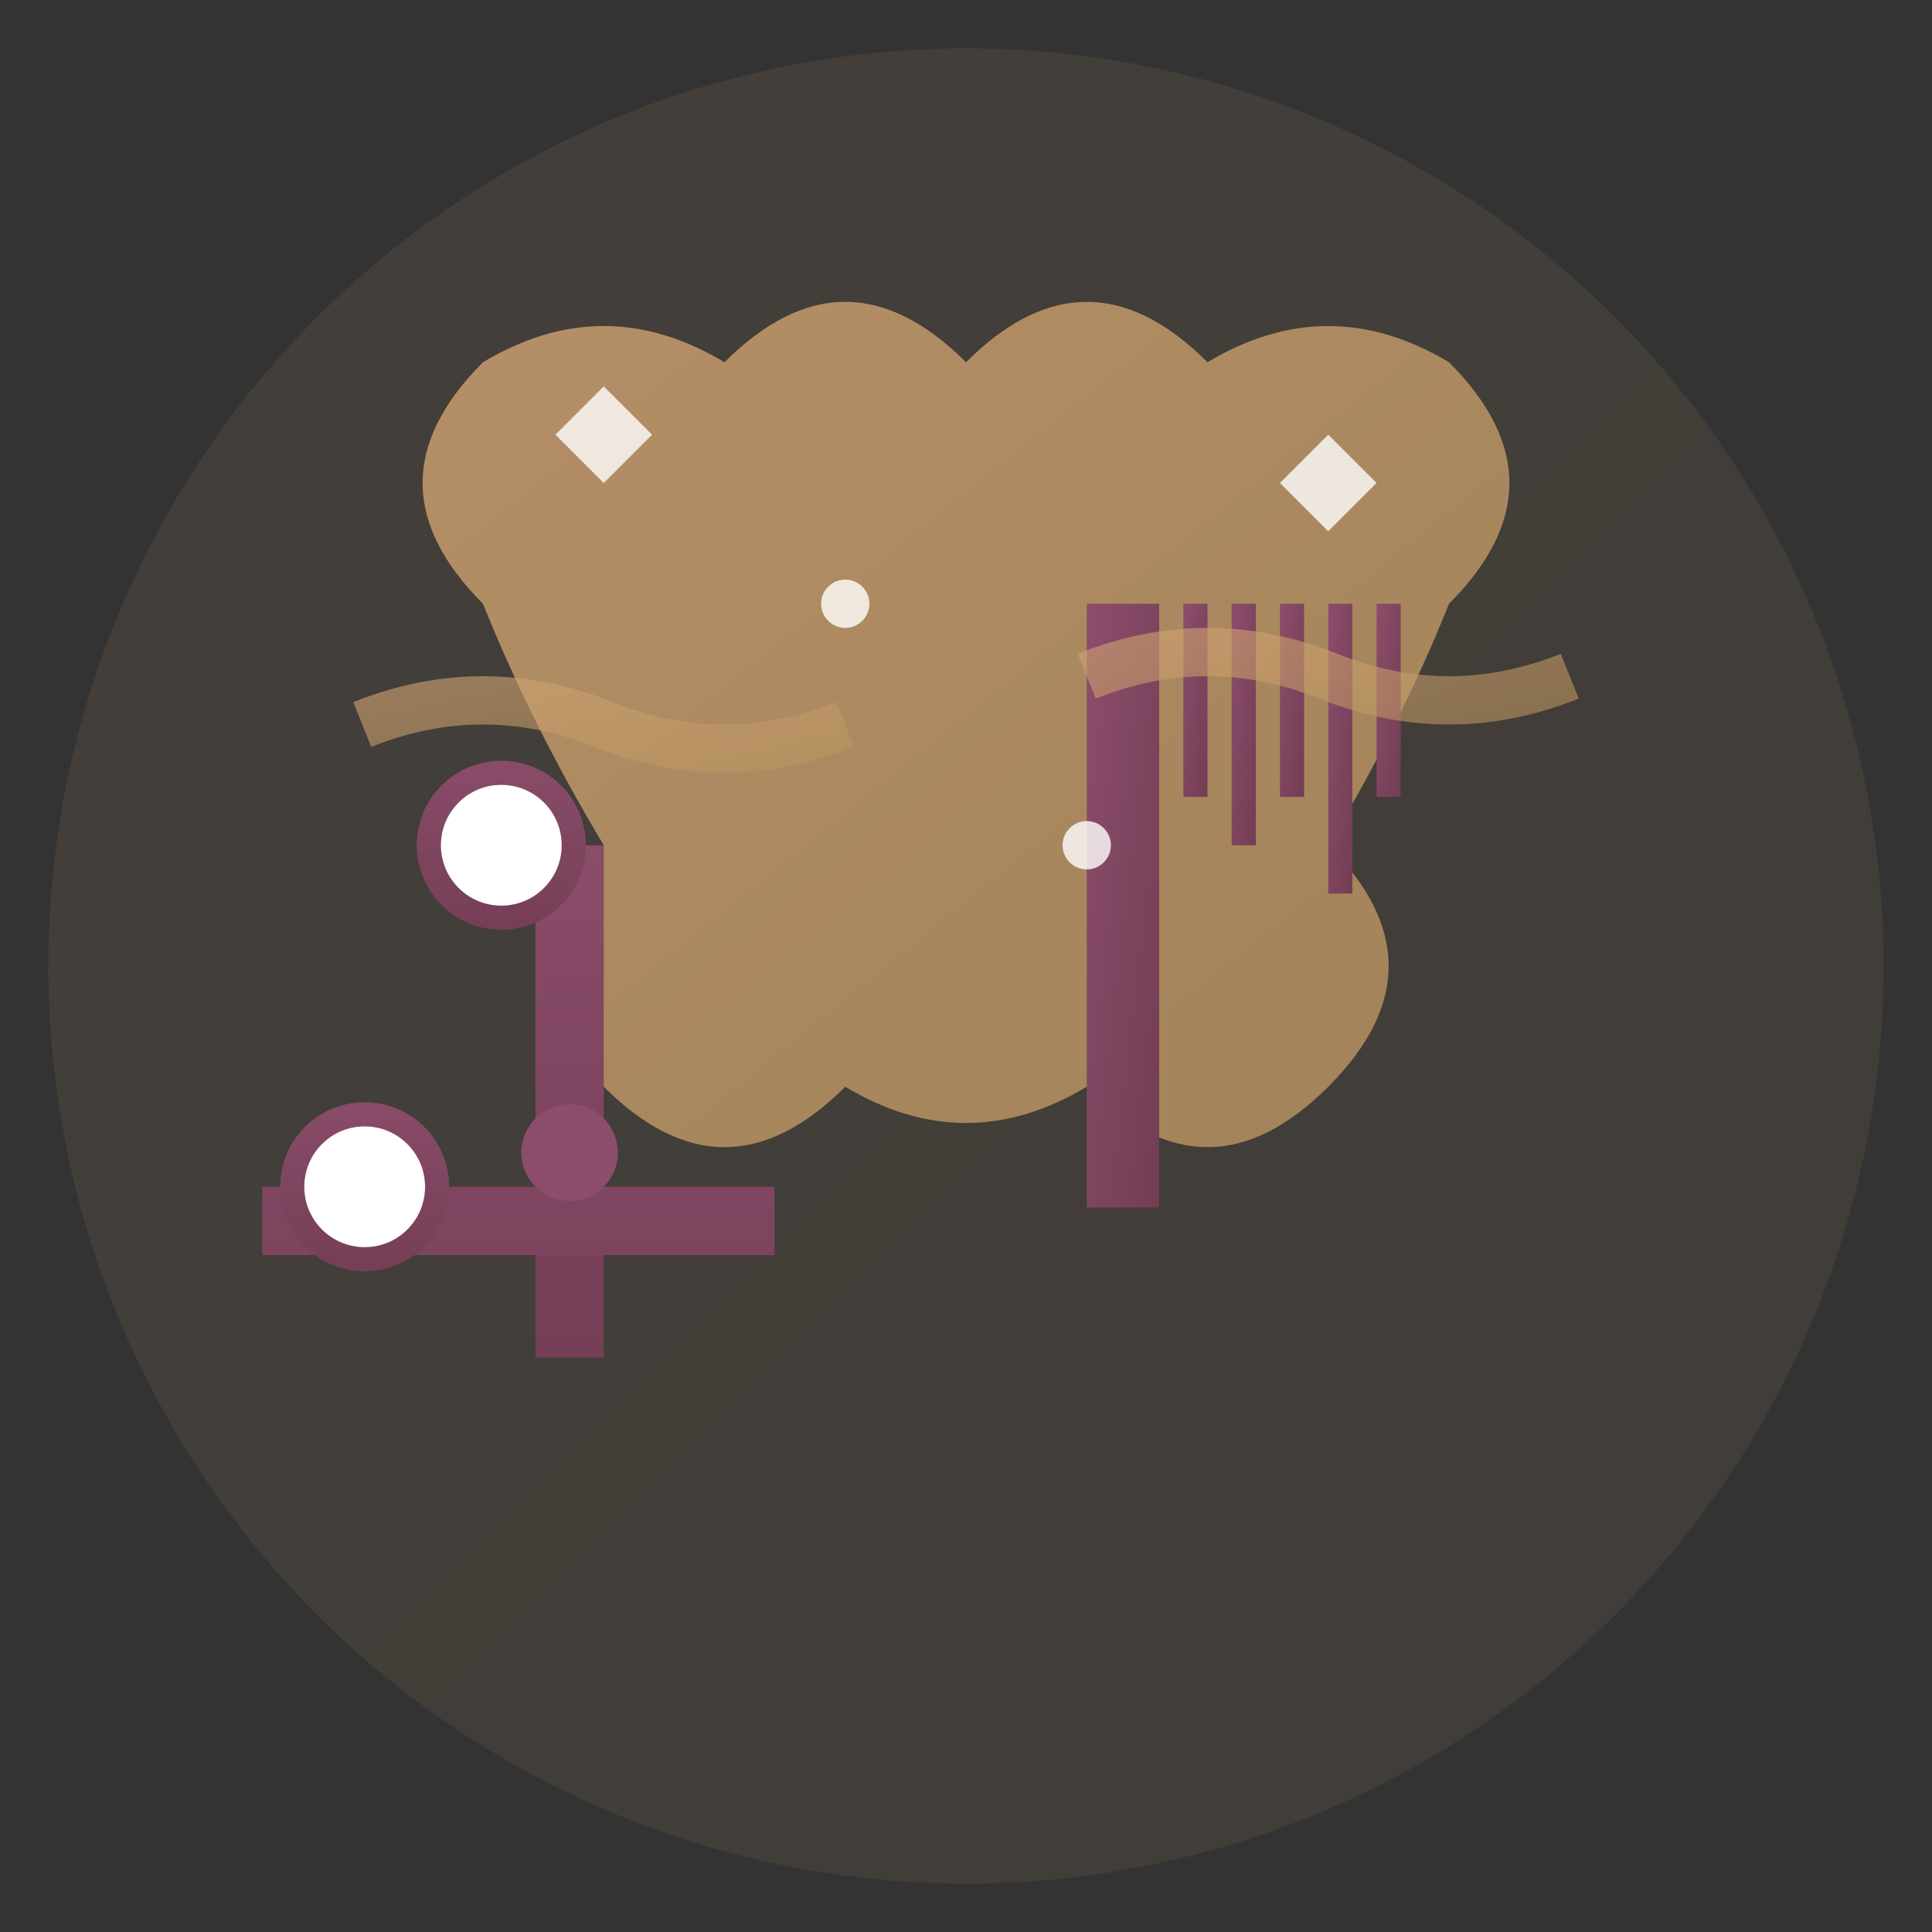 <svg width="80" height="80" viewBox="0 0 80 80" fill="none" xmlns="http://www.w3.org/2000/svg">
  <rect x="0" y="0" width="80" height="80" fill="#333333" stroke="none"/>
  <defs>
    <linearGradient id="coiffureGradient" x1="0%" y1="0%" x2="100%" y2="100%">
      <stop offset="0%" style="stop-color:#d4a574;stop-opacity:1" />
      <stop offset="100%" style="stop-color:#b8935f;stop-opacity:1" />
    </linearGradient>
    <linearGradient id="scissorsGradient" x1="0%" y1="0%" x2="100%" y2="100%">
      <stop offset="0%" style="stop-color:#8b4d6b;stop-opacity:1" />
      <stop offset="100%" style="stop-color:#733d54;stop-opacity:1" />
    </linearGradient>
  </defs>
  
  <!-- Background circle -->
  <circle cx="40" cy="40" r="38" fill="url(#coiffureGradient)" opacity="0.1"/>
  
  <!-- Hair silhouette -->
  <path d="M20 25 Q15 20 20 15 Q25 12 30 15 Q35 10 40 15 Q45 10 50 15 Q55 12 60 15 Q65 20 60 25 Q58 30 55 35 Q60 40 55 45 Q50 50 45 45 Q40 48 35 45 Q30 50 25 45 Q20 40 25 35 Q22 30 20 25 Z" fill="url(#coiffureGradient)" opacity="0.8"/>
  
  <!-- Scissors -->
  <g transform="translate(25, 35) rotate(45)">
    <!-- Scissor blades -->
    <path d="M0 0 L15 15 L13 17 L-2 2 Z" fill="url(#scissorsGradient)"/>
    <path d="M0 20 L15 5 L17 7 L2 22 Z" fill="url(#scissorsGradient)"/>
    
    <!-- Scissor handles -->
    <circle cx="-3" cy="3" r="3" fill="#ffffff" stroke="url(#scissorsGradient)" stroke-width="1"/>
    <circle cx="3" cy="17" r="3" fill="#ffffff" stroke="url(#scissorsGradient)" stroke-width="1"/>
    
    <!-- Scissor pivot -->
    <circle cx="8" cy="10" r="2" fill="#8b4d6b"/>
  </g>
  
  <!-- Comb -->
  <g transform="translate(45, 25)">
    <rect x="0" y="0" width="3" height="25" fill="url(#scissorsGradient)"/>
    <rect x="4" y="0" width="1" height="8" fill="url(#scissorsGradient)"/>
    <rect x="6" y="0" width="1" height="10" fill="url(#scissorsGradient)"/>
    <rect x="8" y="0" width="1" height="8" fill="url(#scissorsGradient)"/>
    <rect x="10" y="0" width="1" height="12" fill="url(#scissorsGradient)"/>
    <rect x="12" y="0" width="1" height="8" fill="url(#scissorsGradient)"/>
  </g>
  
  <!-- Decorative hair strands -->
  <g opacity="0.6">
    <path d="M15 30 Q20 28 25 30 Q30 32 35 30" stroke="url(#coiffureGradient)" stroke-width="2" fill="none"/>
    <path d="M45 28 Q50 26 55 28 Q60 30 65 28" stroke="url(#coiffureGradient)" stroke-width="2" fill="none"/>
  </g>
  
  <!-- Sparkle effects -->
  <g opacity="0.8">
    <path d="M25 20 L27 18 L25 16 L23 18 Z" fill="#ffffff"/>
    <path d="M55 22 L57 20 L55 18 L53 20 Z" fill="#ffffff"/>
    <circle cx="35" cy="25" r="1" fill="#ffffff"/>
    <circle cx="45" cy="35" r="1" fill="#ffffff"/>
  </g>
</svg>
